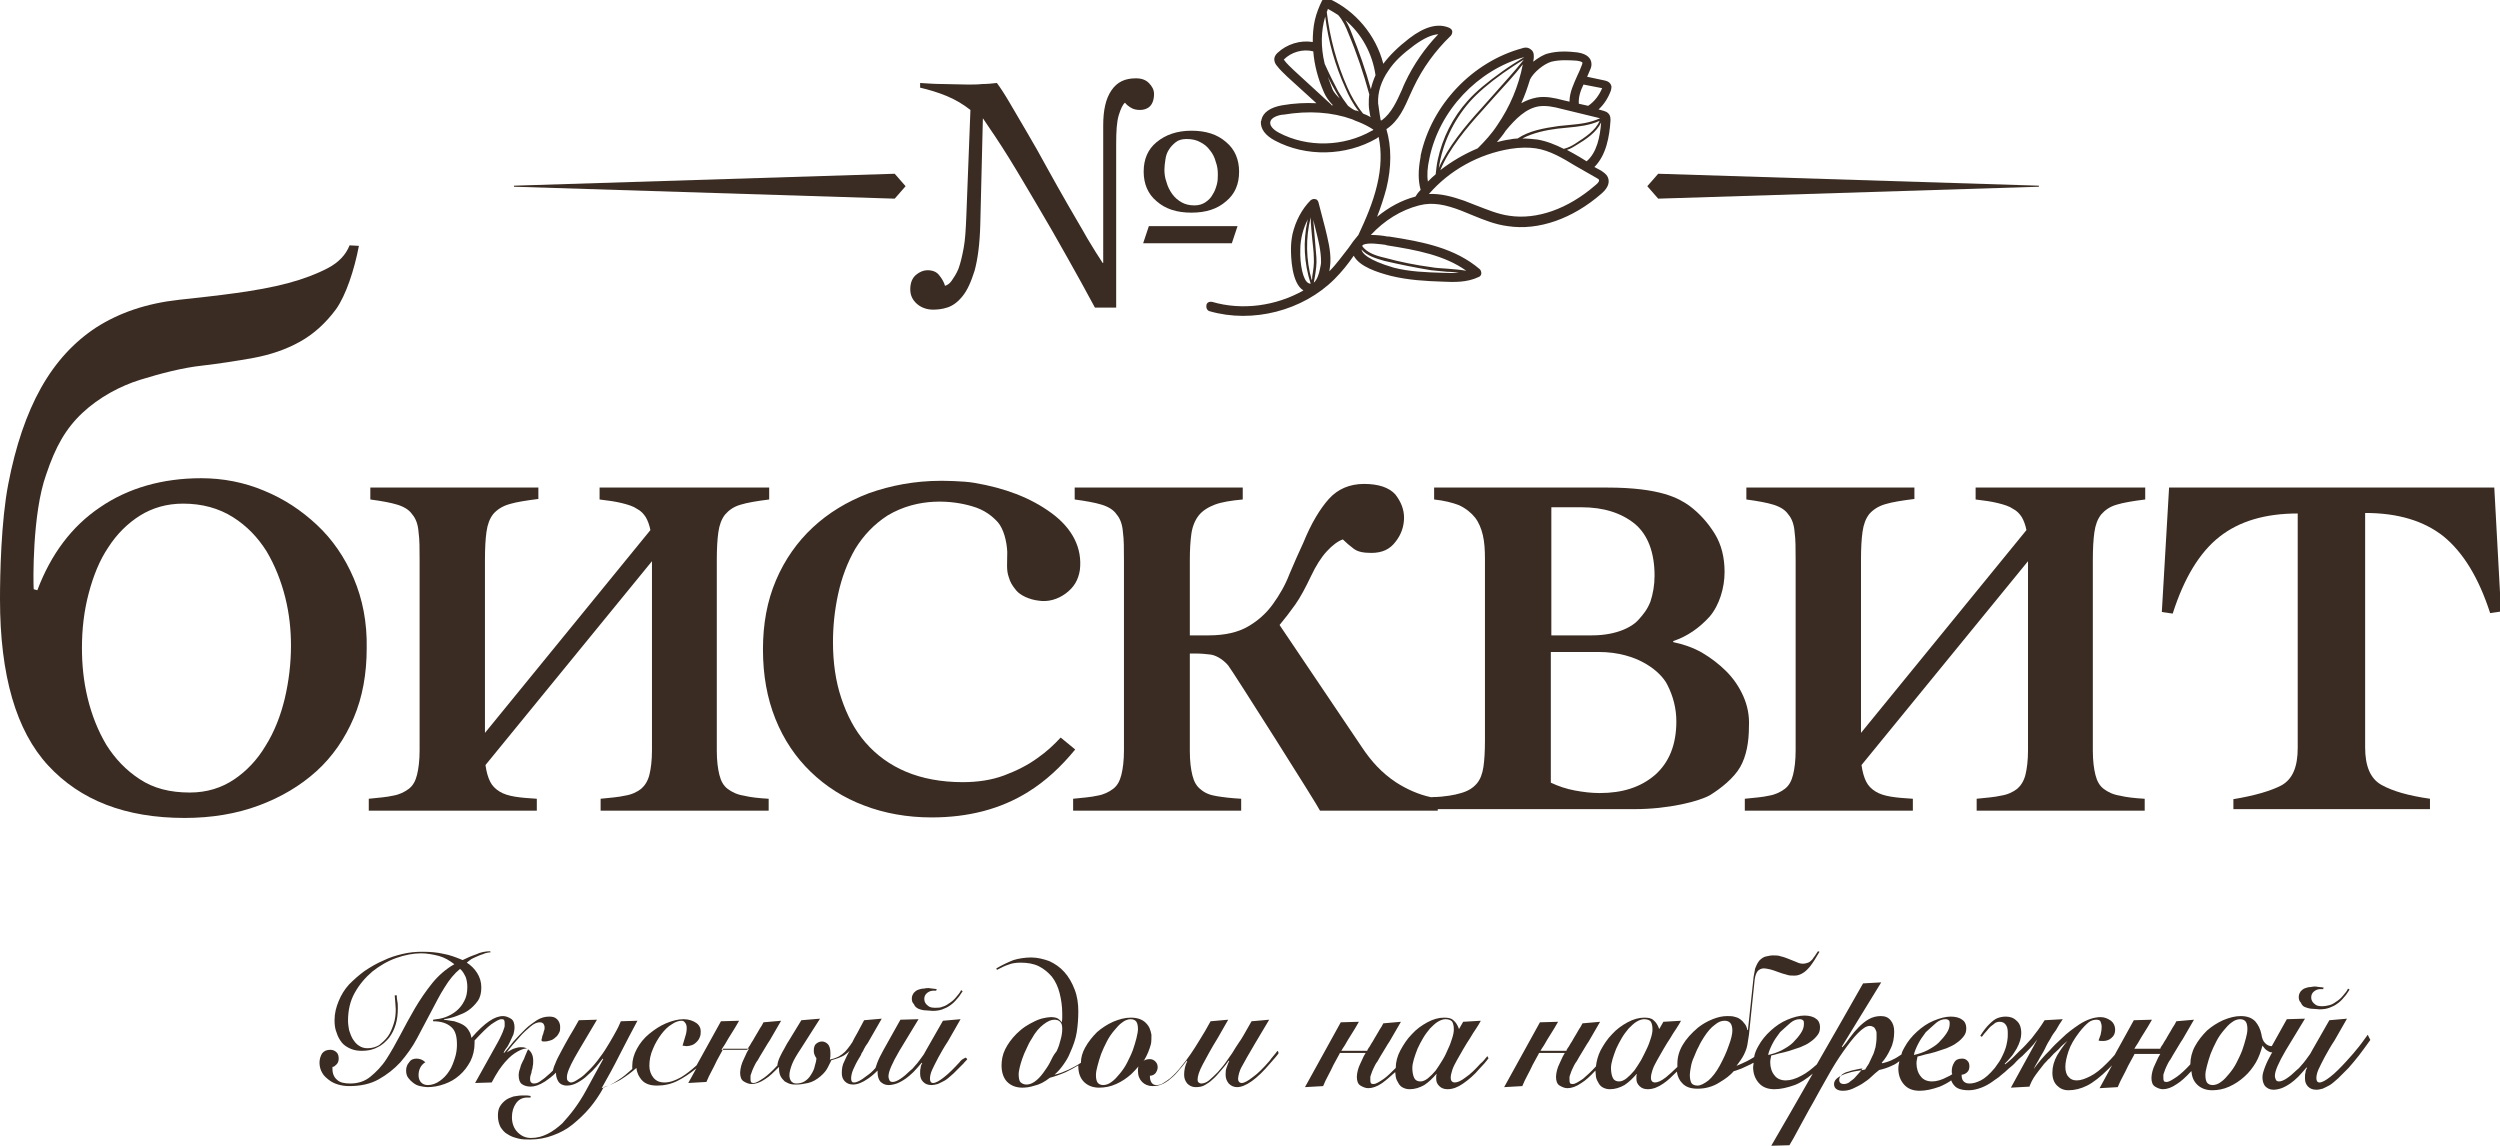<?xml version="1.0" encoding="UTF-8"?> <svg xmlns="http://www.w3.org/2000/svg" width="482" height="221" viewBox="0 0 482 221" fill="none"><g clip-path="url(#clip0_289_26)"><path d="M204.499 142.2C203.199 143.6 201.699 145 200.099 146.1C198.199 147.5 195.999 148.6 193.599 149.5C191.199 150.4 188.499 150.8 185.599 150.8C181.499 150.8 177.799 150.1 174.699 148.8C171.599 147.5 168.999 145.6 166.899 143.2C164.799 140.8 163.299 137.9 162.199 134.6C161.099 131.3 160.599 127.7 160.599 123.8C160.599 120.8 160.899 117.7 161.599 114.5C162.299 111.3 163.399 108.4 164.899 105.8C166.499 103.2 168.499 101.1 171.099 99.4C177.099 95.8 183.699 96.5 187.399 97.6C189.899 98.3 191.399 99.6 192.399 100.7C193.499 102 194.099 104.3 194.199 106.4C194.199 108.7 193.999 109.9 194.499 111.3C194.799 112.3 195.099 112.8 195.899 113.8C196.699 114.8 198.499 115.6 200.199 115.8C201.999 116.1 203.899 115.6 205.499 114.4C207.099 113.2 207.899 111.8 208.199 109.9C208.699 105.7 206.799 101.9 202.699 98.9C198.599 95.9 193.699 94.1 187.899 93.1C185.599 92.7 181.599 92.7 181.399 92.7C176.399 92.7 171.699 93.6 167.499 95.1C163.299 96.7 159.699 98.9 156.699 101.7C153.699 104.5 151.299 107.9 149.599 111.9C147.899 115.9 147.099 120.3 147.099 125.2C147.099 130.2 147.899 134.6 149.499 138.6C151.099 142.6 153.399 146 156.299 148.8C159.199 151.6 162.599 153.8 166.599 155.3C170.499 156.8 174.899 157.6 179.599 157.6C186.699 157.6 192.899 156 198.199 152.7C201.599 150.6 204.599 147.8 207.299 144.5L204.499 142.2Z" fill="#3A2C22"></path><path d="M380.899 96.3C382.599 96.5 383.999 96.7 385.199 97C386.399 97.3 387.399 97.6 388.099 98.1C388.899 98.5 389.399 99.1 389.799 99.7C390.199 100.4 390.499 101.2 390.699 102.2L358.799 141.3V107.9C358.799 105.7 358.899 103.9 359.099 102.5C359.299 101.1 359.699 100 360.399 99.1C361.099 98.3 362.099 97.6 363.499 97.2C364.799 96.8 366.699 96.5 369.099 96.2V94H336.699V96.3C338.899 96.6 340.599 96.9 341.899 97.3C343.199 97.7 344.199 98.3 344.799 99.2C345.499 100 345.899 101.2 345.999 102.6C346.199 104 346.199 105.8 346.199 108V144.7C346.199 146.6 345.999 148.2 345.699 149.4C345.399 150.6 344.899 151.5 344.099 152.1C343.299 152.7 342.299 153.2 341.099 153.4C339.799 153.7 338.299 153.8 336.399 154V156.3H368.799V154C367.199 153.9 365.799 153.8 364.599 153.6C363.399 153.4 362.399 153.1 361.599 152.6C360.799 152.1 360.199 151.5 359.799 150.7C359.399 149.9 359.099 148.9 358.899 147.5L390.999 108.2V144.7C390.999 146.6 390.799 148.2 390.499 149.4C390.199 150.6 389.599 151.5 388.899 152.1C388.099 152.7 387.099 153.2 385.799 153.4C384.499 153.7 382.999 153.8 381.099 154V156.3H413.499V154C411.599 153.9 409.899 153.7 408.699 153.4C407.399 153.2 406.399 152.7 405.599 152.1C404.799 151.5 404.299 150.6 403.999 149.4C403.699 148.2 403.499 146.7 403.499 144.7V108C403.499 105.8 403.599 104 403.799 102.6C403.999 101.2 404.399 100.1 405.099 99.2C405.799 98.4 406.699 97.7 408.099 97.3C409.399 96.9 411.199 96.6 413.599 96.3V94H380.899V96.3Z" fill="#3A2C22"></path><path d="M115.599 96.3C117.299 96.5 118.699 96.7 119.899 97C121.099 97.3 122.099 97.6 122.799 98.1C123.599 98.5 124.099 99.1 124.499 99.7C124.899 100.4 125.199 101.2 125.399 102.2L93.499 141.3V107.9C93.499 105.7 93.599 103.9 93.799 102.5C93.999 101.1 94.399 100 95.099 99.1C95.799 98.3 96.799 97.6 98.199 97.2C99.499 96.8 101.399 96.5 103.799 96.2V94H71.399V96.3C73.599 96.6 75.299 96.9 76.599 97.3C77.899 97.7 78.899 98.3 79.499 99.2C80.199 100 80.599 101.2 80.699 102.6C80.899 104 80.899 105.8 80.899 108V144.7C80.899 146.6 80.699 148.2 80.399 149.4C80.099 150.6 79.599 151.5 78.799 152.1C77.999 152.7 76.999 153.2 75.799 153.4C74.499 153.7 72.999 153.8 71.099 154V156.3H103.499V154C101.899 153.9 100.499 153.8 99.299 153.6C98.099 153.4 97.099 153.1 96.299 152.6C95.499 152.1 94.899 151.5 94.499 150.7C94.099 149.9 93.799 148.9 93.599 147.5L125.699 108.2V144.7C125.699 146.6 125.499 148.2 125.199 149.4C124.899 150.6 124.299 151.5 123.599 152.1C122.799 152.7 121.799 153.2 120.499 153.4C119.199 153.7 117.699 153.8 115.799 154V156.3H148.199V154C146.299 153.9 144.599 153.7 143.399 153.4C142.099 153.2 141.099 152.7 140.299 152.1C139.499 151.5 138.999 150.6 138.699 149.4C138.399 148.2 138.199 146.7 138.199 144.7V108C138.199 105.8 138.299 104 138.499 102.6C138.699 101.2 139.099 100.1 139.799 99.2C140.499 98.4 141.399 97.7 142.799 97.3C144.099 96.9 145.899 96.6 148.299 96.3V94H115.599V96.3Z" fill="#3A2C22"></path><path d="M336.099 134.2C335.299 132.4 334.199 130.8 332.799 129.4C331.399 128 329.799 126.8 328.099 125.8C326.299 124.8 324.499 124.2 322.599 123.8V123.6C325.299 122.7 327.599 121.1 329.599 118.9C331.499 116.7 332.499 113.3 332.499 110.3C332.499 107.5 331.899 105 330.599 102.9C329.299 100.8 327.699 99 325.699 97.5C323.699 96.1 320.199 94 309.799 94H276.499V96.3C278.399 96.5 279.999 96.9 281.299 97.4C282.599 98 283.699 98.9 284.399 99.8C285.099 100.7 285.599 101.9 285.899 103.2C286.199 104.5 286.299 106 286.299 107.7V142.7C286.299 144.8 286.199 146.6 285.999 147.9C285.799 149.2 285.399 150.3 284.699 151.1C283.999 151.9 283.099 152.5 281.699 152.9C280.399 153.3 278.599 153.6 276.299 153.7V156H315.199C321.699 156 327.599 154.5 329.699 153.3C331.799 152 334.299 150 335.499 147.9C336.699 145.8 337.199 143.1 337.199 140C337.299 137.9 336.899 136 336.099 134.2ZM298.999 97.8H304.899C309.199 97.8 312.599 98.9 315.199 101C317.699 103.1 318.999 106.5 318.999 111C318.999 112.8 318.699 114.5 318.199 116C317.599 117.5 316.899 118.4 315.799 119.6C314.899 120.6 312.099 122.5 306.899 122.5H299.099V97.8H298.999ZM319.099 149.4C316.299 151.8 312.799 152.9 308.399 152.9C306.799 152.9 305.199 152.7 303.599 152.4C301.999 152.1 300.499 151.6 298.999 150.9V125.7H308.199C315.899 125.7 320.199 129.6 321.399 131.9C322.599 134.2 323.199 136.6 323.199 139.1C323.199 143.6 321.799 147 319.099 149.4Z" fill="#3A2C22"></path><path d="M430.499 154.1C434.699 153.4 437.799 152.5 439.899 151.4C441.999 150.2 442.999 147.9 442.999 144.2V99C436.699 99 431.699 100.5 427.899 103.5C424.099 106.5 421.099 111.4 418.899 118.3L416.799 118L418.199 94H480.899L482.199 117.9L480.099 118.2C477.899 111.4 474.899 106.5 471.099 103.4C467.299 100.4 462.299 98.9 455.999 98.9V144.1C455.999 147.7 456.999 150.1 459.099 151.3C461.199 152.5 464.299 153.4 468.499 154V156H430.599V154.1H430.499Z" fill="#3A2C22"></path><path d="M275.899 153.7C273.499 153.2 271.099 152.1 269.099 150.8C266.399 149 264.399 146.8 262.599 144.1L246.699 120.5C247.699 119.3 248.699 118 249.699 116.6C250.699 115.2 251.699 113.3 252.799 111C253.699 109.1 254.699 107.5 255.799 106.3C256.899 105.1 257.999 104.3 258.899 104C259.499 104.6 260.199 105.2 260.999 105.8C261.799 106.4 262.899 106.6 264.399 106.6C266.499 106.6 267.999 105.9 269.099 104.4C270.199 103 270.699 101.4 270.699 99.8C270.699 98.2 270.099 96.7 268.999 95.3C267.799 94 265.799 93.3 262.999 93.3C260.199 93.3 257.899 94.3 256.199 96.2C254.499 98.1 252.799 100.9 251.299 104.6C250.399 106.5 249.499 108.6 248.599 110.7C247.799 112.8 246.699 114.7 245.399 116.5C244.099 118.3 242.499 119.7 240.599 120.8C238.699 121.9 236.199 122.5 232.999 122.5H229.399V108C229.399 106 229.499 104.3 229.699 102.9C229.899 101.5 230.399 100.3 231.099 99.4C231.799 98.5 232.899 97.8 234.199 97.3C235.499 96.8 237.399 96.5 239.599 96.3V94H207.199V96.3C209.399 96.6 211.099 96.9 212.399 97.3C213.699 97.7 214.699 98.3 215.299 99.2C215.999 100 216.399 101.2 216.499 102.6C216.699 104 216.699 105.8 216.699 108V144.7C216.699 146.6 216.499 148.2 216.199 149.4C215.899 150.6 215.399 151.5 214.599 152.1C213.799 152.7 212.799 153.2 211.599 153.4C210.299 153.7 208.799 153.8 206.899 154V156.3H239.299V154C237.399 153.9 235.799 153.7 234.599 153.5C233.299 153.3 232.299 152.9 231.499 152.2C230.699 151.6 230.199 150.7 229.899 149.5C229.599 148.3 229.399 146.8 229.399 144.8V126H230.599C231.599 126 232.499 126.1 233.399 126.2C234.199 126.3 235.599 126.9 236.799 128.3C237.599 129.3 254.199 155.5 254.499 156.3H277.199V153.8C276.799 153.6 276.299 153.7 275.899 153.7Z" fill="#3A2C22"></path><path d="M68.199 111.5C66.499 107.5 64.099 104 61.099 101.2C58.099 98.4 54.799 96.2 50.899 94.6C47.099 93 42.999 92.2 38.799 92.2C31.299 92.2 24.699 94.1 19.299 97.8C13.799 101.5 9.799 106.9 7.199 113.8L6.499 113.6C6.399 112.3 6.199 99 8.899 91.5C10.699 86.1 12.699 82.6 15.899 79.6C19.099 76.6 23.199 74.4 27.099 73.2C30.999 72 35.199 70.9 38.899 70.5C42.299 70.1 45.599 69.6 48.899 69C52.099 68.4 55.099 67.4 57.799 65.9C60.499 64.4 62.799 62.3 64.799 59.6C66.699 56.9 68.299 52.1 69.199 47.4L67.399 47.3C66.699 49.1 65.299 50.6 63.199 51.7C61.099 52.8 58.499 53.8 55.499 54.6C52.499 55.4 49.099 56 45.499 56.5C41.899 57 38.199 57.4 34.499 57.8C28.199 58.5 22.999 60.3 18.599 63.1C14.299 65.9 10.699 69.8 7.899 74.8C5.099 79.8 2.999 86 1.599 93.3C0.199 100.5 -0.001 110.9 -0.001 115.5C-0.001 130.2 3.099 140.9 9.299 147.6C15.499 154.3 24.199 157.7 35.599 157.7C40.799 157.7 45.599 156.9 49.899 155.3C54.199 153.7 57.899 151.5 60.999 148.7C64.099 145.9 66.499 142.4 68.199 138.4C69.899 134.4 70.699 129.9 70.699 125C70.799 120 69.899 115.5 68.199 111.5ZM54.899 134.7C54.099 138 52.899 141.1 51.199 143.8C49.599 146.5 47.499 148.7 45.099 150.3C42.699 151.9 39.899 152.8 36.599 152.8C32.799 152.8 29.599 152 26.899 150.2C24.299 148.5 22.199 146.3 20.499 143.6C18.899 140.9 17.699 137.9 16.899 134.6C16.099 131.3 15.799 128.1 15.799 124.9C15.799 121.3 16.199 117.8 17.099 114.4C17.999 111 19.199 108 20.899 105.5C22.499 103 24.599 100.9 26.999 99.4C29.399 97.9 32.199 97.1 35.299 97.1C38.999 97.1 42.199 98 44.899 99.7C47.599 101.4 49.699 103.6 51.399 106.3C52.999 109 54.199 112 54.999 115.2C55.799 118.4 56.099 121.5 56.099 124.5C56.099 127.9 55.699 131.3 54.899 134.7Z" fill="#3A2C22"></path><path d="M184.999 204.8C183.899 206 182.899 207 181.999 207.7C181.099 208.4 180.399 208.8 179.899 208.8C179.499 208.8 179.299 208.5 179.299 208C179.299 207.5 179.399 207 179.699 206.3C179.999 205.6 180.399 204.9 180.899 203.9C181.399 203 181.999 201.9 182.799 200.7C183.499 199.5 184.299 198.1 185.199 196.5L181.799 196.8L178.599 202.4C178.499 202.6 178.299 202.9 178.099 203.3C177.899 203.6 177.599 204 177.299 204.4C176.999 204.8 176.699 205.2 176.399 205.5C176.099 205.9 175.799 206.2 175.399 206.5C174.799 207.1 174.199 207.6 173.599 208C172.999 208.4 172.499 208.6 172.099 208.6C171.799 208.6 171.599 208.5 171.499 208.3C171.399 208.1 171.299 207.8 171.299 207.5C171.299 206.6 171.999 205 173.399 202.6L177.099 196.5L173.599 196.6L170.299 202.5C169.799 203.4 169.399 204.2 169.099 205C168.999 205.3 168.899 205.6 168.799 205.9C168.199 206.6 167.599 207.1 166.999 207.5C165.999 208.3 165.199 208.7 164.699 208.7C164.599 208.7 164.399 208.7 164.299 208.6C164.199 208.5 164.099 208.3 164.099 207.9C164.099 207.5 164.199 206.9 164.499 206.2C164.799 205.5 165.199 204.7 165.699 203.9C165.799 203.7 165.999 203.5 166.099 203.1C166.299 202.8 166.499 202.5 166.599 202.2C166.799 201.8 166.999 201.5 167.299 201.1L169.999 196.4L166.599 196.7C166.399 197.1 166.099 197.6 165.799 198.2C165.499 198.8 165.099 199.5 164.699 200.2L164.299 201C164.099 201.2 163.999 201.5 163.799 201.7C163.499 202.1 163.199 202.5 162.899 202.8C162.599 203.1 162.199 203.4 161.699 203.7C161.299 203.9 160.999 204 160.699 204.1C160.399 204.2 160.199 204.2 159.999 204.3C159.999 204.1 160.099 203.9 160.099 203.7C160.099 203.5 160.099 203.2 160.099 202.9C160.099 202.2 159.899 201.6 159.599 201.3C159.299 201 158.899 200.8 158.499 200.8C158.099 200.8 157.799 200.9 157.399 201.2C156.999 201.5 156.899 202 156.899 202.6C156.899 203 156.999 203.3 157.099 203.5C157.199 203.7 157.299 203.9 157.399 204C157.399 204.4 157.299 204.9 157.099 205.5C156.999 206.1 156.699 206.7 156.299 207.3C155.999 207.8 155.599 208.2 155.099 208.5C154.599 208.8 154.099 208.9 153.499 208.9C153.099 208.9 152.699 208.7 152.499 208.4C152.299 208.1 152.199 207.7 152.199 207.3C152.199 206.7 152.399 206 152.699 205.2C152.999 204.4 153.599 203.4 154.399 202.2L158.099 196.4L154.499 196.7L151.999 200.8C151.699 201.2 151.499 201.7 151.199 202.2C150.899 202.7 150.699 203.1 150.499 203.5C150.199 204.1 149.999 204.6 149.899 205.2C149.899 205.3 149.899 205.3 149.899 205.4C148.899 206.5 147.999 207.3 147.299 207.8C146.399 208.4 145.799 208.8 145.299 208.8C144.999 208.8 144.799 208.7 144.799 208.6C144.699 208.4 144.699 208.2 144.699 208C144.699 207.9 144.699 207.7 144.699 207.5C144.699 207.3 144.799 207.1 144.899 206.8C144.999 206.5 145.099 206.2 145.299 205.8C145.499 205.4 145.699 204.9 146.099 204.4C146.399 203.9 146.699 203.3 147.099 202.7C147.499 202.1 147.899 201.3 148.399 200.6L150.599 196.8L147.199 197.1C146.999 197.5 146.799 197.9 146.499 198.3C146.299 198.7 145.899 199.3 145.499 200C145.299 200.4 145.099 200.7 144.899 201C144.699 201.3 144.599 201.6 144.399 201.8C144.199 202.1 144.099 202.3 144.099 202.4H139.099C139.299 202.1 139.499 201.7 139.799 201.3C140.199 200.6 140.599 199.9 140.999 199.3C141.499 198.5 141.999 197.7 142.499 196.8L138.999 196.9L134.299 205.4C133.299 206.3 132.299 207.1 131.299 207.7C130.199 208.3 129.199 208.7 128.099 208.7C127.199 208.7 126.499 208.4 125.999 207.8C125.499 207.2 125.199 206.4 125.199 205.5C125.199 204.4 125.399 203.3 125.899 202.2C126.299 201.2 126.899 200.2 127.499 199.4C128.099 198.6 128.799 197.9 129.499 197.5C130.199 197 130.899 196.8 131.399 196.8C131.699 196.8 131.899 196.9 132.099 197.2C132.299 197.4 132.399 197.8 132.399 198.2C132.399 198.8 132.299 199.3 132.099 199.9C131.899 200.5 131.799 201 131.599 201.6C131.799 201.6 132.099 201.7 132.399 201.7C132.699 201.7 133.099 201.6 133.399 201.5C133.699 201.4 133.999 201.2 134.299 200.9C134.599 200.6 134.799 200.3 134.899 200C135.099 199.6 135.099 199.2 135.099 198.8C135.099 198.2 134.799 197.6 134.199 197.2C133.599 196.8 132.799 196.5 131.799 196.5C130.699 196.5 129.599 196.8 128.399 197.3C127.199 197.8 126.199 198.5 125.199 199.3C124.199 200.1 123.399 201.1 122.799 202.2C122.199 203.3 121.899 204.4 121.899 205.5C121.899 205.7 121.899 205.9 121.899 206.1C120.999 206.9 120.099 207.7 119.099 208.3C118.099 209 116.999 209.5 115.999 209.8C117.199 207.7 118.399 205.5 119.499 203.3C120.599 201.1 121.799 198.9 122.899 196.8L119.699 196.9C119.499 197.3 119.299 197.9 118.899 198.6C118.499 199.3 118.099 200.1 117.599 200.9C116.999 201.9 116.399 202.9 115.699 203.8C114.999 204.8 114.299 205.6 113.599 206.3C112.899 207 112.299 207.6 111.599 208C110.999 208.4 110.499 208.7 110.099 208.7C109.899 208.7 109.699 208.6 109.499 208.4C109.299 208.2 109.299 208 109.299 207.7C109.299 206.9 109.799 205.7 110.799 203.9C111.799 202.1 113.299 199.7 115.099 196.6L111.599 196.7C110.999 197.8 110.399 198.8 109.799 199.8C109.199 200.8 108.699 201.8 108.199 202.7C107.699 203.6 107.299 204.4 106.999 205.2C106.799 205.6 106.699 206 106.599 206.4C106.199 206.8 105.799 207.2 105.399 207.5C104.999 207.9 104.499 208.2 104.099 208.5C103.699 208.8 103.299 208.9 102.899 208.9C102.699 208.9 102.499 208.8 102.399 208.7C102.299 208.6 102.199 208.4 102.199 208.1C102.199 207.8 102.199 207.6 102.299 207.3C102.399 207 102.499 206.8 102.499 206.5C102.599 206.2 102.699 205.9 102.699 205.6C102.799 205.3 102.799 204.9 102.799 204.5C102.799 203.9 102.699 203.5 102.499 203.1C102.299 202.7 101.999 202.4 101.499 202.1C101.099 201.9 100.699 201.9 100.399 201.9C99.799 201.9 99.399 202.1 98.999 202.2C98.699 202.3 98.099 202.7 97.699 202.9C98.499 201.8 99.399 200.8 100.299 199.8C100.899 199.1 101.599 198.5 102.299 197.9C102.999 197.3 103.599 197.1 104.099 197.1C104.399 197.1 104.599 197.2 104.799 197.4C104.899 197.6 104.999 197.8 104.999 198.1C104.999 198.3 104.999 198.5 104.899 198.7C104.799 198.9 104.799 199.2 104.699 199.4C104.599 199.6 104.499 199.9 104.499 200.1C104.399 200.3 104.399 200.5 104.399 200.6C104.499 200.8 104.599 200.8 104.999 200.8C105.399 200.8 105.799 200.7 106.099 200.6C106.499 200.5 106.799 200.3 107.099 200C107.399 199.8 107.599 199.5 107.799 199.1C107.999 198.8 107.999 198.4 107.999 198C107.999 197.4 107.799 196.9 107.399 196.5C106.999 196.1 106.499 196 105.899 196C105.099 196 104.299 196.2 103.499 196.7C102.799 197.2 101.999 197.7 101.299 198.4C100.499 199.2 99.699 200 98.999 200.8C98.299 201.7 97.699 202.4 97.199 203L97.099 202.9C97.299 202.5 97.599 202.1 97.899 201.7C98.399 200.8 98.799 199.8 98.999 199.4C99.099 199 99.199 198.5 99.199 198.1C99.199 197.3 98.999 196.7 98.499 196.4C97.999 196.1 97.499 195.9 96.999 195.9C96.199 195.9 95.299 196.2 94.299 196.9C93.399 197.5 92.199 198.6 90.899 200.1C90.799 199.6 90.699 199.2 90.499 198.9C90.199 198.3 89.799 197.9 89.299 197.6C88.799 197.3 88.199 197.1 87.599 196.9C86.999 196.8 86.299 196.7 85.599 196.6V196.5C86.399 196.4 87.199 196.2 87.999 195.9C88.799 195.6 89.599 195.3 90.299 194.8C90.999 194.3 91.599 193.7 92.099 193C92.599 192.3 92.799 191.4 92.799 190.4C92.799 189.3 92.499 188.4 91.999 187.6C91.499 186.8 90.799 186.1 89.999 185.6C90.199 185.4 90.499 185.2 90.899 184.9C91.299 184.7 91.699 184.5 92.199 184.3C92.599 184.1 93.099 184 93.499 183.8C93.899 183.7 94.299 183.6 94.599 183.6L94.499 183.4C93.599 183.4 92.599 183.6 91.799 184C90.899 184.3 89.999 184.7 89.199 185.1C87.999 184.6 86.699 184.1 85.499 183.9C84.199 183.6 82.899 183.5 81.399 183.5C80.199 183.5 78.999 183.6 77.699 183.9C76.399 184.2 75.099 184.6 73.899 185.2C72.699 185.7 71.499 186.4 70.299 187.2C69.199 188 68.199 188.9 67.299 189.8C66.399 190.8 65.799 191.8 65.299 193C64.799 194.2 64.499 195.4 64.499 196.7C64.499 197.6 64.599 198.4 64.899 199.1C65.099 199.8 65.499 200.5 65.899 201C66.299 201.5 66.899 201.9 67.599 202.2C68.299 202.5 68.999 202.6 69.799 202.6C70.899 202.6 71.899 202.4 72.799 201.9C73.699 201.5 74.399 200.8 74.999 200.1C75.599 199.3 75.999 198.5 76.299 197.5C76.599 196.5 76.699 195.5 76.699 194.4C76.699 193.9 76.699 193.4 76.599 193C76.499 192.5 76.499 192.2 76.499 191.9H76.099C76.099 192.3 76.199 192.7 76.199 193.1C76.199 193.5 76.299 194 76.299 194.6C76.299 195.6 76.199 196.5 75.899 197.4C75.599 198.3 75.299 199.1 74.799 199.8C74.299 200.5 73.699 201 73.099 201.5C72.399 201.9 71.699 202.1 70.799 202.1C70.199 202.1 69.599 201.9 69.199 201.6C68.699 201.3 68.399 200.9 67.999 200.3C67.699 199.8 67.499 199.2 67.299 198.6C67.199 198 67.099 197.4 67.099 196.8C67.099 194.8 67.499 193 68.399 191.4C69.299 189.8 70.399 188.5 71.799 187.3C73.199 186.2 74.699 185.3 76.399 184.7C78.099 184.1 79.699 183.8 81.199 183.8C82.299 183.8 83.399 184 84.599 184.3C85.699 184.6 86.699 185.2 87.599 185.9C85.999 186.8 84.499 188.1 83.299 189.6C82.099 191.1 80.999 192.7 79.999 194.4C78.999 196.1 78.099 197.8 77.199 199.5C76.299 201.2 75.399 202.8 74.499 204.2C73.599 205.6 72.499 206.7 71.399 207.6C70.299 208.5 68.999 208.9 67.499 208.9C66.399 208.9 65.499 208.7 64.999 208.2C64.399 207.7 64.099 207 64.099 206.1C64.099 205.9 64.099 205.8 64.099 205.7C64.399 205.7 64.599 205.5 64.899 205.2C65.199 204.9 65.299 204.5 65.299 204.1C65.299 203.6 65.199 203.2 64.899 202.9C64.599 202.6 64.199 202.4 63.699 202.4C62.999 202.4 62.499 202.6 62.099 203.1C61.799 203.6 61.599 204.2 61.599 204.9C61.599 205.6 61.799 206.3 62.099 206.8C62.399 207.4 62.899 207.8 63.399 208.2C63.899 208.6 64.499 208.9 65.199 209.1C65.899 209.3 66.599 209.4 67.299 209.4C69.499 209.4 71.399 209 72.999 208.1C74.599 207.2 75.999 206.1 77.199 204.8C78.399 203.4 79.499 201.9 80.399 200.2C81.299 198.5 82.199 196.8 83.099 195.1C83.999 193.4 84.799 191.8 85.699 190.4C86.599 188.9 87.599 187.7 88.699 186.8C89.199 187.2 89.499 187.8 89.799 188.4C89.999 189 90.099 189.6 90.099 190.3C90.099 191.4 89.899 192.3 89.499 193C89.099 193.8 88.599 194.4 87.999 194.9C87.399 195.4 86.699 195.8 85.899 196.1C85.099 196.4 84.299 196.5 83.499 196.6V196.9C85.099 196.9 86.199 197.3 86.999 198C87.799 198.7 88.099 199.8 88.099 201.4C88.099 202.2 87.999 203.1 87.699 204C87.399 204.9 87.099 205.8 86.599 206.5C86.099 207.3 85.499 207.9 84.799 208.4C84.099 208.9 83.299 209.2 82.499 209.2C81.899 209.2 81.499 209 81.199 208.7C80.899 208.4 80.699 207.9 80.699 207.3C80.699 206.8 80.799 206.3 80.999 205.9C81.199 205.5 81.499 205.1 81.999 204.8C81.499 204.3 80.899 204.1 80.299 204.1C79.699 204.1 79.199 204.3 78.899 204.8C78.499 205.2 78.299 205.8 78.299 206.4C78.299 206.9 78.399 207.4 78.699 207.8C78.999 208.2 79.299 208.5 79.699 208.8C80.099 209.1 80.499 209.3 80.999 209.4C81.499 209.5 81.999 209.6 82.399 209.6C83.499 209.6 84.599 209.4 85.699 209C86.799 208.6 87.699 208.1 88.599 207.3C89.499 206.5 90.099 205.7 90.699 204.6C91.199 203.6 91.499 202.4 91.499 201.1C91.499 200.9 91.499 200.8 91.499 200.6C92.799 199.2 93.899 198.1 94.699 197.5C95.599 196.9 96.199 196.5 96.699 196.5C96.999 196.5 97.199 196.6 97.199 196.7C97.299 196.9 97.299 197.1 97.299 197.3C97.299 197.4 97.299 197.6 97.299 197.8C97.299 198 97.199 198.2 97.099 198.5C96.999 198.8 96.899 199.1 96.699 199.5C96.499 199.9 96.299 200.4 95.999 200.9L91.599 208.8L94.799 208.7C95.199 207.9 95.699 207.1 96.199 206.3C96.599 205.8 96.899 205.2 98.099 204C99.499 202.6 101.699 201.7 101.799 202.4C101.699 202.5 101.599 202.7 101.499 203C101.399 203.2 101.299 203.5 101.199 203.7C101.099 204 100.999 204.3 100.799 204.6C100.599 205 100.399 205.4 100.299 205.9C100.099 206.4 99.999 206.9 99.999 207.3C99.999 208.1 100.199 208.7 100.599 209C100.999 209.3 101.599 209.5 102.299 209.5C103.099 209.5 103.999 209.2 105.099 208.5C105.699 208.1 106.499 207.5 107.199 206.8C107.199 206.9 107.199 206.9 107.199 207C107.199 207.6 107.399 208.1 107.699 208.6C107.999 209 108.499 209.3 109.299 209.3C109.999 209.3 110.699 209.1 111.399 208.7C112.099 208.3 112.699 207.9 113.299 207.3C113.899 206.8 114.499 206.2 114.999 205.6C115.499 205 115.899 204.5 116.199 204.1L116.299 204.2C115.799 205.1 115.299 206 114.699 207.1C114.099 208.2 113.499 209.3 112.899 210.4C112.299 211.5 111.599 212.6 110.799 213.7C109.999 214.8 109.199 215.7 108.399 216.6C107.499 217.4 106.599 218.1 105.599 218.6C104.599 219.1 103.599 219.4 102.399 219.4C101.299 219.4 100.499 219 99.799 218.3C99.099 217.6 98.699 216.6 98.699 215.4C98.699 214.3 98.999 213.4 99.499 212.7C99.999 212 100.699 211.6 101.699 211.6C101.999 211.6 102.199 211.6 102.299 211.6V211.3C102.099 211.3 101.899 211.2 101.599 211.2C101.299 211.2 101.099 211.2 100.799 211.2C100.199 211.2 99.599 211.3 98.999 211.4C98.399 211.6 97.899 211.8 97.499 212.1C97.099 212.4 96.699 212.8 96.399 213.3C96.099 213.8 95.999 214.4 95.999 215.1C95.999 216 96.199 216.7 96.499 217.3C96.899 217.9 97.299 218.4 97.899 218.7C98.499 219.1 99.099 219.3 99.899 219.5C100.599 219.7 101.399 219.7 102.199 219.7C103.799 219.7 105.299 219.4 106.599 218.9C107.999 218.4 109.299 217.7 110.399 216.8C111.499 215.9 112.699 214.8 113.699 213.6C114.699 212.4 115.599 211.1 116.399 209.6C117.499 209.3 118.499 208.8 119.599 208.2C120.699 207.5 121.699 206.8 122.699 205.9C122.799 206.9 123.199 207.6 123.699 208.2C124.399 209 125.399 209.3 126.699 209.3C128.099 209.3 129.399 209 130.599 208.4C131.799 207.8 132.999 207 134.099 206.1C134.199 206.1 134.199 206 134.299 205.9L132.699 208.8L136.199 208.6C136.499 207.9 136.799 207.2 137.199 206.5C137.499 205.9 137.899 205.2 138.199 204.5C138.599 203.8 138.999 203 139.399 202.3V202.2H144.399C144.299 202.4 144.099 202.7 143.999 202.9C143.799 203.3 143.599 203.8 143.399 204.2C143.199 204.6 142.999 205.1 142.899 205.5C142.799 205.9 142.699 206.4 142.699 206.8C142.699 207.6 142.899 208.2 143.399 208.5C143.899 208.8 144.399 209 144.899 209C145.699 209 146.599 208.7 147.599 208C148.399 207.5 149.199 206.7 150.199 205.7C150.199 205.8 150.199 205.9 150.199 206.1C150.199 206.6 150.299 207.1 150.499 207.5C150.699 207.9 150.999 208.2 151.299 208.5C151.699 208.7 151.999 208.9 152.399 209C152.799 209.1 153.199 209.1 153.599 209.1C154.199 209.1 154.899 209 155.799 208.8C156.699 208.6 157.499 208.1 158.199 207.5C158.899 206.9 159.299 206.4 159.599 205.8C159.899 205.2 160.099 204.8 160.299 204.4C160.699 204.3 160.999 204.2 161.299 204.1C161.599 204 161.899 203.9 162.299 203.7C162.799 203.5 163.099 203.2 163.499 202.9L163.799 202.6C163.399 203.3 163.099 203.9 162.799 204.6C162.399 205.3 162.299 206.1 162.299 206.9C162.299 207.6 162.499 208.1 162.899 208.5C163.299 208.9 163.799 209.1 164.499 209.1C165.299 209.1 166.299 208.7 167.299 208C167.899 207.6 168.499 207.1 169.199 206.4C169.199 206.5 169.199 206.6 169.199 206.8C169.199 207.5 169.399 208.1 169.699 208.5C170.099 208.9 170.599 209.2 171.299 209.2C171.799 209.2 172.299 209.1 172.899 208.9C173.399 208.7 173.999 208.4 174.699 207.9C175.099 207.6 175.599 207.2 176.099 206.7C176.599 206.2 177.099 205.6 177.699 204.9L177.799 205C177.599 205.3 177.499 205.6 177.499 205.9C177.399 206.2 177.399 206.5 177.399 207C177.399 207.7 177.599 208.2 177.999 208.6C178.399 209 178.899 209.2 179.599 209.2C179.999 209.2 180.399 209.1 180.799 209C181.199 208.8 181.699 208.6 182.199 208.3C182.699 208 183.199 207.5 183.799 207C184.399 206.4 184.999 205.8 185.799 205C185.999 204.7 186.299 204.5 186.499 204.2C186.399 204.1 186.299 204 186.199 203.9C185.499 204.2 185.199 204.5 184.999 204.8Z" fill="#3A2C22"></path><path d="M177.099 194.5C177.599 194.7 178.099 194.8 178.499 194.8C178.999 194.8 179.399 194.9 179.799 194.9C180.499 194.9 181.199 194.8 181.699 194.6C182.199 194.4 182.699 194.2 183.099 193.9C183.699 193.5 184.099 193.1 184.499 192.6C184.899 192.2 185.199 191.7 185.599 191.1L185.299 190.9C185.099 191.4 184.699 191.8 184.299 192.3C183.899 192.8 183.399 193.2 182.899 193.5C182.499 193.8 182.099 194 181.699 194.1C181.299 194.3 180.799 194.3 180.299 194.3C179.699 194.3 179.199 194.2 178.899 193.9C178.499 193.6 178.199 193.2 178.199 192.6C178.199 192.1 178.399 191.7 178.799 191.4C179.199 191.1 179.599 191 179.999 191H180.199C180.299 191 180.399 191 180.499 191L180.599 190.7C180.399 190.7 180.099 190.6 179.799 190.6C179.499 190.6 179.199 190.5 179.099 190.5C178.799 190.5 178.499 190.5 178.099 190.6C177.699 190.6 177.399 190.7 177.099 190.8C176.699 190.9 176.399 191.2 176.199 191.4C175.999 191.7 175.799 192 175.799 192.5C175.799 193 175.899 193.3 176.199 193.6C176.399 194.1 176.699 194.3 177.099 194.5Z" fill="#3A2C22"></path><path d="M246.299 202.6C245.799 203.3 245.199 203.9 244.799 204.5C243.599 205.9 242.499 207 241.499 207.7C240.599 208.4 239.899 208.8 239.399 208.8C238.999 208.8 238.699 208.5 238.699 208C238.699 207.7 238.799 207.3 238.899 206.9C238.999 206.5 239.199 206 239.499 205.5C239.799 205 240.099 204.4 240.499 203.7C240.899 203 241.399 202.2 241.899 201.3L244.699 196.6L241.299 196.9L239.699 199.7C239.499 200.1 239.199 200.5 238.799 201.1C238.399 201.7 237.999 202.3 237.599 203C237.099 203.7 236.699 204.3 236.199 205C235.699 205.7 235.199 206.2 234.799 206.7C234.199 207.3 233.599 207.9 233.099 208.3C232.599 208.7 232.099 208.9 231.599 208.9C231.399 208.9 231.199 208.8 231.099 208.7C230.899 208.5 230.899 208.4 230.899 208.1C230.899 207.5 231.199 206.5 231.899 205.2C232.599 203.9 233.499 202.2 234.799 200.1L236.799 196.6L233.399 196.9C232.699 198.2 231.999 199.4 231.299 200.5C230.099 202.5 228.999 204.1 227.999 205.3C227.099 206.5 226.299 207.3 225.599 207.9C225.199 208.2 224.799 208.5 224.299 208.8C223.899 209.1 223.399 209.2 222.899 209.2C222.499 209.2 222.199 209 221.999 208.7C221.799 208.4 221.699 208 221.699 207.4C222.199 207.4 222.499 207.2 222.799 206.9C222.999 206.6 223.199 206.2 223.199 205.8C223.199 205.4 223.099 205 222.799 204.7C222.499 204.4 222.199 204.2 221.699 204.2C221.199 204.2 220.899 204.3 220.499 204.5C220.499 204.5 220.499 204.4 220.599 204.4C221.199 203.4 221.599 202.4 221.899 201.3C221.999 200.9 221.999 200 221.999 199.5C221.799 198.5 221.599 197.9 220.899 197.2C220.199 196.5 219.199 196.2 217.999 196.2C216.899 196.2 215.799 196.5 214.599 197C213.499 197.5 212.399 198.2 211.499 199C210.599 199.9 209.799 200.9 209.199 202C208.699 202.9 208.399 203.9 208.399 204.9C207.699 205.4 206.899 205.8 206.099 206.2C205.199 206.6 204.299 207 203.299 207.2C203.999 206.6 204.499 206 204.999 205.3C205.499 204.6 205.999 203.8 206.299 203C206.899 201.7 207.399 200.3 207.599 199C207.799 197.7 207.899 196.3 207.899 195C207.899 193.5 207.699 192.1 207.199 190.8C206.699 189.5 206.099 188.4 205.199 187.4C204.399 186.5 203.399 185.8 202.299 185.3C201.199 184.9 199.999 184.6 198.799 184.6C197.599 184.6 196.399 184.8 195.399 185.1C194.399 185.5 193.299 186 192.099 186.7L192.199 187C192.999 186.6 193.699 186.2 194.399 186C195.099 185.7 195.899 185.6 196.799 185.6C198.099 185.6 199.299 185.8 200.299 186.3C201.299 186.8 202.099 187.5 202.799 188.3C203.499 189.2 203.999 190.3 204.299 191.5C204.599 192.7 204.799 194 204.799 195.4C204.799 195.6 204.799 195.9 204.799 196.3C204.799 196.7 204.699 197 204.699 197.1C204.499 196.8 204.299 196.6 203.999 196.4C203.699 196.2 203.199 196.1 202.599 196.1C202.199 196.1 201.699 196.2 201.199 196.3C200.699 196.4 200.099 196.6 199.499 196.9C198.899 197.2 198.299 197.5 197.699 197.9C197.099 198.3 196.499 198.8 195.999 199.3C194.999 200.3 194.299 201.3 193.799 202.3C193.299 203.3 193.099 204.4 193.099 205.4C193.099 206.8 193.499 207.9 194.199 208.6C194.899 209.3 195.899 209.7 197.099 209.7C197.799 209.7 198.599 209.6 199.499 209.3C200.399 209.1 201.399 208.6 202.399 207.8C203.499 207.5 204.599 207.1 205.499 206.7C206.299 206.3 207.099 205.9 207.899 205.4C207.899 205.5 207.899 205.5 207.899 205.6C207.899 206.9 208.299 207.9 208.999 208.6C209.699 209.3 210.699 209.7 211.899 209.7C212.999 209.7 214.099 209.5 215.199 209C216.299 208.5 217.199 207.9 218.099 207.1C218.599 206.6 219.099 206.1 219.499 205.6C219.399 205.9 219.399 206.2 219.399 206.5C219.399 207.4 219.699 208.1 220.199 208.6C220.699 209.1 221.399 209.4 222.199 209.4C222.799 209.4 223.399 209.3 223.899 209.1C224.399 208.9 224.899 208.6 225.299 208.3C225.799 207.9 226.399 207.4 226.999 206.7C227.599 206 228.199 205.3 228.799 204.5L228.899 204.6C228.499 205.4 228.299 206.3 228.299 207.2C228.299 207.9 228.499 208.4 228.899 208.9C229.299 209.3 229.799 209.6 230.499 209.6C231.199 209.6 231.799 209.5 232.299 209.2C232.799 208.9 233.299 208.6 233.799 208.1C234.299 207.7 234.799 207.1 235.399 206.4C235.999 205.7 236.499 205.1 236.899 204.5L236.999 204.6C236.799 204.9 236.699 205.3 236.499 205.8C236.299 206.3 236.299 206.7 236.299 207.2C236.299 207.9 236.499 208.4 236.899 208.9C237.299 209.3 237.799 209.6 238.499 209.6C240.099 209.6 242.299 208.1 244.899 205C245.399 204.4 245.999 203.8 246.499 203.1C246.499 202.8 246.399 202.7 246.299 202.6ZM202.399 204.9C201.999 205.7 201.499 206.3 201.099 206.9C200.499 207.7 199.999 208.2 199.399 208.6C198.799 209 198.299 209.1 197.899 209.1C197.399 209.1 196.999 208.9 196.699 208.6C196.499 208.3 196.399 207.8 196.399 207.1C196.399 206.7 196.499 206.3 196.599 205.8C196.699 205.3 196.899 204.7 197.099 204.1C197.299 203.5 197.599 202.8 197.899 202.2C198.199 201.5 198.499 200.9 198.899 200.3C199.599 199 200.399 198.1 201.199 197.5C201.999 196.9 202.599 196.6 203.299 196.6C203.699 196.6 204.099 196.7 204.399 197C204.699 197.3 204.799 197.7 204.799 198.4C204.799 199 204.699 199.7 204.499 200.4C204.299 201.2 204.099 201.9 203.699 202.7C203.099 203.4 202.799 204.1 202.399 204.9ZM219.099 200.2C218.899 200.9 218.699 201.7 218.399 202.5C218.099 203.3 217.699 204.1 217.299 204.9C216.899 205.7 216.399 206.4 215.899 207C215.399 207.6 214.899 208.2 214.299 208.6C213.799 209 213.199 209.2 212.699 209.2C212.199 209.2 211.799 209 211.599 208.7C211.399 208.4 211.299 207.9 211.299 207.3C211.299 206.8 211.399 206.2 211.599 205.5C211.799 204.8 211.999 204 212.299 203.2C212.599 202.4 212.999 201.6 213.399 200.8C213.799 200 214.299 199.3 214.799 198.7C215.299 198.1 215.799 197.5 216.399 197.1C216.899 196.7 217.499 196.5 217.999 196.5C218.499 196.5 218.899 196.7 219.099 197C219.299 197.3 219.399 197.8 219.399 198.4C219.399 198.8 219.299 199.4 219.099 200.2Z" fill="#3A2C22"></path><path d="M286.699 203.7C286.299 204.2 285.899 204.7 285.399 205.1C284.399 206.2 283.499 207.1 282.599 207.7C281.699 208.4 280.999 208.7 280.499 208.7C279.999 208.7 279.699 208.4 279.699 207.8C279.699 207.4 279.799 206.9 279.999 206.3C280.199 205.7 280.499 205.1 280.899 204.4C281.299 203.7 281.699 203 282.099 202.3C282.499 201.6 282.999 200.8 283.399 200.2C283.799 199.5 284.199 198.9 284.599 198.3C284.999 197.7 285.299 197.2 285.499 196.8L282.099 197L281.299 198.4C280.999 197.6 280.699 197.1 280.199 196.7C279.799 196.3 279.199 196.2 278.399 196.2C277.399 196.2 276.299 196.5 275.199 197.1C274.099 197.7 273.099 198.4 272.199 199.4C271.299 200.3 270.599 201.4 269.999 202.5C269.399 203.6 269.099 204.8 269.099 205.9C268.199 206.8 267.499 207.5 266.799 208C265.899 208.6 265.299 209 264.799 209C264.499 209 264.299 208.9 264.299 208.8C264.199 208.6 264.199 208.4 264.199 208.2C264.199 208.1 264.199 207.9 264.199 207.7C264.199 207.5 264.299 207.3 264.399 207C264.499 206.7 264.599 206.4 264.799 206C264.999 205.6 265.199 205.1 265.599 204.6C265.899 204.1 266.199 203.5 266.599 202.9C266.999 202.3 267.399 201.5 267.899 200.8L270.099 197L266.699 197.3C266.499 197.7 266.299 198.1 265.999 198.5C265.799 198.9 265.399 199.5 264.999 200.2C264.799 200.6 264.599 200.9 264.399 201.2C264.199 201.5 264.099 201.8 263.899 202C263.699 202.3 263.599 202.5 263.599 202.6H258.599C258.799 202.3 258.999 201.9 259.299 201.5C259.699 200.8 260.099 200.1 260.499 199.5C260.999 198.7 261.499 197.9 261.999 197L258.499 197.1L251.599 209.6L255.099 209.4C255.399 208.7 255.699 208 256.099 207.3C256.399 206.7 256.799 206 257.099 205.3C257.499 204.6 257.899 203.8 258.299 203.1V203H263.299C263.199 203.2 262.999 203.5 262.899 203.7C262.699 204.1 262.499 204.6 262.299 205C262.099 205.4 261.899 205.9 261.799 206.3C261.699 206.7 261.599 207.2 261.599 207.6C261.599 208.4 261.799 209 262.299 209.3C262.799 209.6 263.299 209.8 263.799 209.8C264.599 209.8 265.499 209.5 266.499 208.8C267.199 208.3 267.999 207.6 268.999 206.7C268.999 207 269.099 207.3 269.099 207.6C269.199 208.1 269.399 208.5 269.599 208.8C269.799 209.2 270.099 209.5 270.499 209.7C270.899 209.9 271.299 210 271.799 210C272.799 210 273.699 209.7 274.599 209.2C275.499 208.6 276.199 207.9 276.899 207.1H276.999C276.999 207.2 276.899 207.3 276.899 207.5C276.899 207.7 276.899 207.8 276.899 208C276.899 208.6 277.099 209 277.499 209.4C277.899 209.8 278.399 210 279.099 210C280.099 210 281.099 209.6 282.099 208.9C283.099 208.2 284.199 207.3 285.199 206.1C285.899 205.4 286.499 204.7 286.999 204C286.899 203.9 286.799 203.8 286.799 203.7C286.799 203.5 286.799 203.6 286.699 203.7ZM278.099 204.4C277.699 205.1 277.199 205.8 276.799 206.4C276.299 207 275.799 207.5 275.299 207.9C274.799 208.3 274.299 208.5 273.899 208.5C273.199 208.5 272.799 208.2 272.599 207.7C272.399 207.2 272.299 206.6 272.299 205.9C272.299 205.4 272.399 204.9 272.599 204.2C272.799 203.6 272.999 202.9 273.299 202.2C273.599 201.5 273.999 200.8 274.399 200.1C274.799 199.4 275.299 198.8 275.699 198.3C276.199 197.8 276.699 197.3 277.199 197C277.699 196.7 278.199 196.5 278.699 196.5C279.299 196.5 279.799 196.7 279.999 197C280.199 197.4 280.299 197.8 280.299 198.5C280.299 198.9 280.199 199.5 279.999 200.1C279.799 200.7 279.599 201.4 279.199 202.2C278.899 202.9 278.599 203.6 278.099 204.4Z" fill="#3A2C22"></path><path d="M456.499 199.5C455.699 200.6 454.999 201.6 454.299 202.4C453.599 203.3 452.899 204 452.299 204.7C451.199 205.9 450.199 206.9 449.299 207.6C448.399 208.3 447.699 208.7 447.199 208.7C446.799 208.7 446.599 208.4 446.599 207.9C446.599 207.4 446.699 206.9 446.999 206.2C447.299 205.5 447.699 204.8 448.199 203.8C448.699 202.9 449.299 201.8 450.099 200.6C450.799 199.4 451.599 198 452.499 196.4L449.099 196.7L445.899 202.3C445.799 202.5 445.599 202.8 445.399 203.2C445.199 203.5 444.899 203.9 444.599 204.3C444.299 204.7 443.999 205.1 443.699 205.4C443.399 205.8 443.099 206.1 442.699 206.4C442.099 207 441.499 207.5 440.899 207.9C440.299 208.3 439.799 208.5 439.399 208.5C439.099 208.5 438.899 208.4 438.799 208.2C438.699 208 438.599 207.7 438.599 207.4C438.599 206.5 439.299 204.9 440.699 202.5L444.399 196.4L440.899 196.5L437.999 201.7C437.499 201.7 437.099 201.5 436.699 201.1C436.299 200.7 436.099 200.1 435.999 199.4C435.799 198.4 435.399 197.6 434.799 196.9C434.099 196.2 433.199 195.9 431.999 195.9C430.899 195.9 429.799 196.2 428.599 196.7C427.499 197.2 426.399 197.9 425.499 198.7C424.599 199.6 423.799 200.6 423.199 201.7C422.599 202.8 422.299 204 422.299 205.2C421.299 206.3 420.399 207.1 419.699 207.6C418.799 208.2 418.199 208.6 417.699 208.6C417.399 208.6 417.199 208.5 417.199 208.4C417.099 208.2 417.099 208 417.099 207.8C417.099 207.7 417.099 207.5 417.099 207.3C417.099 207.1 417.199 206.9 417.299 206.6C417.399 206.3 417.499 206 417.699 205.6C417.899 205.2 418.099 204.7 418.499 204.2C418.799 203.7 419.099 203.1 419.499 202.5C419.899 201.9 420.299 201.1 420.799 200.4L422.999 196.6L419.599 196.9C419.399 197.3 419.199 197.7 418.899 198.1C418.699 198.5 418.299 199.1 417.899 199.8C417.699 200.2 417.499 200.5 417.299 200.8C417.099 201.1 416.999 201.4 416.799 201.6C416.599 201.9 416.499 202.1 416.499 202.2H411.499C411.699 201.9 411.899 201.5 412.199 201.1C412.599 200.4 412.999 199.7 413.399 199.1C413.899 198.3 414.399 197.5 414.899 196.6L411.399 196.7L407.699 203.4C407.199 204 406.599 204.6 406.099 205.1C404.999 206.2 403.999 207 402.999 207.5C401.999 208 401.199 208.3 400.399 208.3C399.699 208.3 399.199 208.1 398.799 207.6C398.399 207.2 398.199 206.5 398.199 205.7C398.199 204.9 398.399 203.9 398.799 202.7C399.199 201.5 399.899 200.3 400.899 199C401.599 198.1 402.199 197.5 402.699 197.1C403.199 196.7 403.799 196.6 404.199 196.6C404.599 196.6 404.899 196.7 404.999 197C405.099 197.3 405.199 197.6 405.199 197.9C405.199 198.5 405.099 199.1 404.999 199.5C404.799 200 404.699 200.3 404.599 200.6C404.799 200.7 405.099 200.7 405.499 200.7C406.099 200.7 406.699 200.5 407.099 200.1C407.599 199.7 407.799 199.2 407.799 198.5C407.799 197.8 407.499 197.2 406.999 196.8C406.399 196.4 405.799 196.1 404.999 196.1C403.699 196.1 402.299 196.6 400.899 197.5C399.699 198.3 398.499 199.2 397.599 200.1C396.599 201 395.799 201.8 395.199 202.5C394.599 203.1 394.099 203.6 393.599 204.2C393.099 204.8 392.599 205.4 392.099 206.1C392.399 205.4 392.899 204.7 393.299 203.9C393.799 203.1 394.199 202.4 394.499 201.7C394.699 201.3 394.899 200.9 395.299 200.3C395.599 199.7 395.999 199.1 396.399 198.6C396.799 197.9 397.199 197.2 397.699 196.5L394.199 196.7C393.399 198 392.499 199.2 391.699 200.2C390.799 201.2 390.099 202 389.399 202.6C388.899 203.1 388.399 203.6 387.999 204C387.599 204.4 387.099 204.8 386.599 205.2L386.499 205.1C386.899 204.7 387.299 204.3 387.699 203.8C388.099 203.4 388.399 202.8 388.799 202.2C389.399 201.1 389.699 200.1 389.699 199.2C389.699 198.1 389.399 197.3 388.799 196.8C388.199 196.2 387.499 196 386.699 196C386.199 196 385.599 196.1 385.099 196.3C384.599 196.5 384.099 196.9 383.599 197.4C383.299 197.7 382.999 198 382.699 198.4C382.399 198.8 382.099 199.2 381.799 199.7L382.099 199.9C382.399 199.5 382.699 199.1 382.999 198.8C383.299 198.4 383.599 198.1 383.799 197.9C384.199 197.6 384.499 197.4 384.699 197.2C384.899 197.1 385.199 197 385.499 197C386.099 197 386.499 197.2 386.799 197.7C387.099 198.2 387.099 198.7 387.099 199.4C387.099 199.8 387.099 200.2 386.999 200.7C386.899 201.2 386.799 201.8 386.599 202.3C386.399 202.9 386.099 203.5 385.799 204.1C385.499 204.7 384.999 205.3 384.599 205.9C383.599 207.1 382.699 207.9 381.899 208.3C381.099 208.7 380.399 208.9 379.699 208.9C379.299 208.9 378.899 208.8 378.599 208.5C378.299 208.2 378.199 207.8 378.199 207.2C378.599 207.2 378.999 207 379.299 206.7C379.599 206.4 379.699 206 379.699 205.6C379.699 205.1 379.599 204.8 379.299 204.5C378.999 204.2 378.699 204.1 378.299 204.1C377.599 204.1 377.099 204.3 376.799 204.8C376.499 205.3 376.299 205.8 376.299 206.5C376.299 206.7 376.299 206.9 376.399 207.1C376.099 207.3 375.799 207.5 375.499 207.6C374.399 208.2 373.399 208.5 372.499 208.5C371.599 208.5 370.799 208.2 370.299 207.5C369.799 206.9 369.499 206 369.499 205C369.499 204.6 369.599 204.2 369.699 203.7C370.099 203.6 370.599 203.5 371.199 203.3C371.799 203.2 372.499 203 373.199 202.8C373.899 202.6 374.599 202.3 375.299 202.1C375.999 201.8 376.699 201.5 377.199 201.1C377.799 200.7 378.199 200.3 378.599 199.8C378.999 199.3 379.099 198.8 379.099 198.2C379.099 197.5 378.799 196.9 378.299 196.6C377.799 196.2 376.999 196 376.099 196C375.099 196 373.999 196.3 372.799 196.8C371.599 197.3 370.599 198 369.599 198.9C368.599 199.8 367.799 200.8 367.199 201.9C366.899 202.4 366.699 202.8 366.599 203.3C366.099 203.6 365.599 204 365.099 204.2C364.399 204.6 363.699 204.8 362.899 205L362.799 204.9C363.499 204.1 363.999 203.3 364.499 202.2C364.999 201.2 365.199 200.1 365.199 198.9C365.199 198 364.999 197.3 364.499 196.7C363.999 196.1 363.399 195.9 362.599 195.9C361.799 195.9 360.999 196.1 360.299 196.5C359.599 196.9 358.999 197.4 358.399 198C357.799 198.6 357.199 199.3 356.699 200C356.199 200.7 355.699 201.4 355.199 201.9L355.099 201.8L362.699 189.4L359.199 189.6C356.299 194.7 353.399 199.8 350.399 205C350.399 205.1 350.299 205.1 350.299 205.2C349.299 206.1 348.299 206.9 347.299 207.4C346.199 208 345.199 208.3 344.299 208.3C343.399 208.3 342.599 208 342.099 207.3C341.599 206.7 341.299 205.8 341.299 204.8C341.299 204.4 341.399 204 341.499 203.5C341.899 203.4 342.399 203.3 342.999 203.1C343.599 203 344.299 202.8 344.999 202.6C345.699 202.4 346.399 202.1 347.099 201.9C347.799 201.6 348.499 201.3 348.999 200.9C349.599 200.5 349.999 200.1 350.399 199.6C350.799 199.1 350.899 198.6 350.899 198C350.899 197.3 350.599 196.7 350.099 196.4C349.599 196 348.799 195.8 347.899 195.8C346.899 195.8 345.799 196.1 344.599 196.6C343.399 197.1 342.399 197.8 341.399 198.7C340.399 199.6 339.599 200.6 338.999 201.7C338.599 202.4 338.299 203.1 338.199 203.8C337.699 204.1 337.199 204.4 336.799 204.6C336.199 204.9 335.499 205.2 334.799 205.5C335.399 204.7 335.899 204 336.199 203.4C336.599 202.6 336.799 202 336.899 201.4C336.999 200.8 337.099 200.2 337.199 199.5L338.299 188.9C338.399 188.1 338.599 187.6 338.899 187.2C339.199 186.9 339.599 186.7 340.099 186.7C340.399 186.7 340.799 186.8 341.299 186.9C341.699 187 342.299 187.2 342.799 187.4C343.399 187.6 343.899 187.8 344.399 187.9C344.899 188.1 345.399 188.1 345.999 188.1C346.599 188.1 347.099 187.9 347.599 187.6C348.099 187.3 348.499 186.9 348.999 186.3C349.299 185.9 349.599 185.5 349.899 185C350.199 184.5 350.499 184 350.799 183.5L350.499 183.4C350.299 183.7 350.099 184 349.899 184.3C349.699 184.6 349.499 184.8 349.399 185C349.099 185.3 348.899 185.5 348.599 185.6C348.299 185.7 347.999 185.8 347.599 185.8C347.199 185.8 346.799 185.7 346.399 185.5C345.899 185.3 345.399 185.1 344.899 184.9C344.399 184.7 343.899 184.5 343.399 184.4C342.899 184.2 342.399 184.2 341.799 184.2C341.399 184.2 340.999 184.3 340.499 184.4C339.999 184.5 339.599 184.8 339.199 185.2C338.799 185.7 338.599 186.2 338.399 186.7C338.299 187.2 338.199 187.8 338.099 188.3L336.999 198.6H336.899C336.799 198.1 336.599 197.6 336.299 197.3C336.099 197 335.799 196.7 335.499 196.5C335.099 196.2 334.699 196.1 334.299 196C333.899 195.9 333.399 195.9 332.999 195.9C332.099 195.9 331.199 196.1 330.199 196.5C329.199 196.9 328.299 197.4 327.399 198.1C326.099 199.2 325.099 200.3 324.399 201.5C323.699 202.7 323.399 203.9 323.399 205.1C323.399 205.3 323.399 205.5 323.399 205.7C322.599 206.5 321.899 207.1 321.199 207.7C320.299 208.4 319.599 208.7 319.099 208.7C318.599 208.7 318.299 208.4 318.299 207.8C318.299 207.4 318.399 206.9 318.599 206.3C318.799 205.7 319.099 205.1 319.499 204.4C319.899 203.7 320.299 203 320.699 202.3C321.099 201.6 321.599 200.8 321.999 200.2C322.399 199.5 322.799 198.9 323.199 198.3C323.599 197.7 323.899 197.2 324.099 196.8L320.699 197L319.899 198.4C319.599 197.6 319.299 197.1 318.799 196.7C318.399 196.3 317.799 196.2 316.999 196.2C315.999 196.2 314.899 196.5 313.799 197.1C312.699 197.7 311.699 198.4 310.799 199.4C309.899 200.3 309.199 201.4 308.599 202.5C308.099 203.5 307.799 204.6 307.699 205.6C306.699 206.7 305.899 207.4 305.199 208C304.299 208.6 303.699 209 303.199 209C302.899 209 302.699 208.9 302.699 208.8C302.599 208.6 302.599 208.4 302.599 208.2C302.599 208.1 302.599 207.9 302.599 207.7C302.599 207.5 302.699 207.3 302.799 207C302.899 206.7 302.999 206.4 303.199 206C303.399 205.6 303.599 205.1 303.999 204.6C304.299 204.1 304.599 203.5 304.999 202.9C305.399 202.3 305.799 201.5 306.299 200.8L308.499 197L305.099 197.3C304.899 197.7 304.699 198.1 304.399 198.5C304.199 198.9 303.799 199.5 303.399 200.2C303.199 200.6 302.999 200.9 302.799 201.2C302.599 201.5 302.499 201.8 302.299 202C302.099 202.3 301.999 202.5 301.999 202.6H296.999C297.199 202.3 297.399 201.9 297.699 201.5C298.099 200.8 298.499 200.1 298.899 199.5C299.399 198.7 299.899 197.9 300.399 197L296.899 197.1L289.999 209.6L293.499 209.4C293.799 208.7 294.099 208 294.499 207.3C294.799 206.7 295.199 206 295.499 205.3C295.899 204.6 296.299 203.8 296.699 203.1V203H301.699C301.599 203.2 301.399 203.5 301.299 203.7C301.099 204.1 300.899 204.6 300.699 205C300.499 205.4 300.299 205.9 300.199 206.3C300.099 206.7 299.999 207.2 299.999 207.6C299.999 208.4 300.199 209 300.699 209.3C301.199 209.6 301.699 209.8 302.199 209.8C302.999 209.8 303.899 209.5 304.899 208.8C305.699 208.3 306.599 207.5 307.599 206.4C307.599 206.8 307.699 207.2 307.699 207.6C307.799 208.1 307.999 208.5 308.199 208.8C308.399 209.2 308.699 209.5 309.099 209.7C309.499 209.9 309.899 210 310.399 210C311.399 210 312.299 209.7 313.199 209.2C314.099 208.6 314.799 207.9 315.499 207.1H315.599C315.599 207.2 315.499 207.3 315.499 207.5C315.499 207.7 315.499 207.8 315.499 208C315.499 208.6 315.699 209 316.099 209.4C316.499 209.8 316.999 210 317.699 210C318.699 210 319.699 209.6 320.699 208.9C321.599 208.3 322.399 207.5 323.299 206.6C323.399 207.5 323.799 208.3 324.299 208.8C324.999 209.6 325.999 209.9 327.299 209.9C328.099 209.9 328.799 209.8 329.499 209.6C330.199 209.4 330.899 209.1 331.499 208.7C332.699 208 333.599 207.3 334.299 206.5C334.299 206.5 334.499 206.5 334.699 206.4C334.999 206.3 335.299 206.2 335.799 206C336.199 205.8 336.699 205.6 337.299 205.3C337.599 205.2 337.799 205 338.099 204.9C338.099 205.2 337.999 205.5 337.999 205.7C337.999 207 338.399 208 339.099 208.8C339.799 209.6 340.799 210 342.099 210C343.299 210 344.599 209.7 345.999 209.2C347.099 208.8 348.299 208 349.499 207C346.799 211.7 344.199 216.3 341.499 220.9L344.999 220.8C345.499 220 346.099 218.9 346.899 217.4C347.699 216 348.499 214.4 349.499 212.7C350.399 211 351.399 209.3 352.399 207.5C353.399 205.7 354.399 204.1 355.399 202.7C356.399 201.3 357.299 200.1 358.199 199.2C359.099 198.3 359.799 197.8 360.499 197.8C360.799 197.8 360.999 197.9 361.199 198C361.399 198.1 361.499 198.3 361.599 198.5C361.699 198.7 361.799 198.9 361.799 199.2C361.799 199.4 361.799 199.7 361.799 200C361.799 200.7 361.699 201.3 361.599 201.9C361.399 202.5 361.299 203.1 360.999 203.6C360.799 204.1 360.499 204.6 360.299 205.1C359.999 205.5 359.799 205.9 359.599 206.2C359.099 206.3 358.599 206.4 357.899 206.5C357.199 206.6 356.499 206.8 355.899 207C355.299 207.2 354.699 207.5 354.299 207.8C353.899 208.1 353.599 208.5 353.599 209C353.599 209.5 353.799 209.8 354.099 210C354.399 210.2 354.799 210.3 355.299 210.3C355.899 210.3 356.499 210.2 357.199 209.9C357.799 209.6 358.499 209.3 359.099 208.9C359.699 208.5 360.299 208.1 360.799 207.6C361.299 207.1 361.799 206.7 362.299 206.3C363.199 206.1 364.099 205.8 364.899 205.4C365.399 205.2 365.799 204.9 366.199 204.6C366.099 205.1 365.999 205.5 365.999 206C365.999 207.3 366.399 208.3 367.099 209.1C367.799 209.9 368.799 210.3 370.099 210.3C371.299 210.3 372.599 210 373.999 209.5C374.699 209.2 375.499 208.8 376.199 208.3C376.299 208.6 376.499 209 376.799 209.3C377.299 209.9 378.199 210.2 379.599 210.2C380.399 210.2 381.199 210 381.999 209.7C382.799 209.4 383.499 209 384.199 208.5C384.699 208.1 385.299 207.8 385.799 207.3C386.299 206.9 386.799 206.5 387.299 206C387.799 205.6 388.299 205.2 388.699 204.7C389.099 204.3 389.499 203.9 389.899 203.6C390.399 203.1 390.899 202.6 391.299 202.2C391.799 201.7 392.299 201.1 392.799 200.4L387.699 209.7L391.299 209.5C391.299 209.3 391.499 209 391.699 208.5C391.899 208.1 392.199 207.6 392.499 207.2C392.699 206.9 392.899 206.7 393.099 206.4C393.299 206.1 393.599 205.8 393.799 205.5C393.999 205.2 394.199 205 394.499 204.7C394.699 204.5 394.899 204.2 395.099 204.1C395.599 203.5 396.199 202.9 396.899 202.3C397.499 201.6 398.099 201.1 398.599 200.7C397.899 201.5 397.199 202.5 396.599 203.5C395.999 204.6 395.699 205.7 395.699 206.8C395.699 207.9 395.999 208.7 396.599 209.3C397.199 209.9 397.899 210.2 398.799 210.2C399.999 210.2 401.199 209.9 402.399 209.3C403.599 208.7 404.999 207.6 406.599 206C406.799 205.8 406.999 205.6 407.199 205.4L404.799 209.8L408.299 209.6C408.599 208.9 408.899 208.2 409.299 207.5C409.599 206.9 409.999 206.2 410.299 205.5C410.699 204.8 411.099 204 411.499 203.3V203.2H416.499C416.399 203.4 416.199 203.7 416.099 203.9C415.899 204.3 415.699 204.8 415.499 205.2C415.299 205.6 415.099 206.1 414.999 206.5C414.899 206.9 414.799 207.4 414.799 207.8C414.799 208.6 414.999 209.2 415.499 209.5C415.999 209.8 416.499 210 416.999 210C417.799 210 418.699 209.7 419.699 209C420.499 208.5 421.399 207.7 422.499 206.5C422.599 207.6 422.899 208.4 423.599 209.1C424.299 209.8 425.299 210.2 426.499 210.2C427.599 210.2 428.699 210 429.799 209.5C430.899 209 431.799 208.4 432.699 207.6C433.599 206.8 434.299 205.9 434.899 204.9C435.499 203.9 435.899 202.7 436.199 201.6C436.499 202 436.799 202.4 437.199 202.6C437.499 202.8 437.699 202.9 438.099 202.9L437.899 203.2C437.399 204.1 436.999 204.9 436.699 205.7C436.399 206.5 436.199 207.1 436.199 207.7C436.199 208.4 436.399 209 436.699 209.4C437.099 209.8 437.599 210.1 438.299 210.1C438.799 210.1 439.299 210 439.899 209.8C440.399 209.6 440.999 209.3 441.699 208.8C442.099 208.5 442.599 208.1 443.099 207.6C443.599 207.1 444.099 206.5 444.699 205.8L444.799 205.9C444.599 206.2 444.499 206.5 444.499 206.8C444.399 207.1 444.399 207.4 444.399 207.9C444.399 208.6 444.599 209.1 444.999 209.5C445.399 209.9 445.899 210.1 446.599 210.1C446.999 210.1 447.399 210 447.799 209.9C448.199 209.7 448.699 209.5 449.199 209.2C449.699 208.9 450.199 208.4 450.799 207.9C451.399 207.3 451.999 206.7 452.799 205.9C453.399 205.2 454.099 204.4 454.799 203.5C455.499 202.6 456.199 201.6 456.999 200.5L456.499 199.5ZM316.399 204.4C315.999 205.1 315.499 205.8 315.099 206.4C314.599 207 314.099 207.5 313.599 207.9C313.099 208.3 312.599 208.5 312.199 208.5C311.499 208.5 311.099 208.2 310.899 207.7C310.699 207.2 310.599 206.6 310.599 205.9C310.599 205.4 310.699 204.9 310.899 204.2C311.099 203.6 311.299 202.9 311.599 202.2C311.899 201.5 312.299 200.8 312.699 200.1C313.099 199.4 313.599 198.8 313.999 198.3C314.499 197.8 314.999 197.3 315.499 197C315.999 196.7 316.499 196.5 316.999 196.5C317.599 196.5 318.099 196.7 318.299 197C318.499 197.4 318.599 197.8 318.599 198.5C318.599 198.9 318.499 199.5 318.299 200.1C318.099 200.7 317.899 201.4 317.499 202.2C317.199 202.9 316.799 203.6 316.399 204.4ZM333.299 201.6C332.899 202.8 332.299 204.1 331.599 205.4C330.899 206.7 330.099 207.7 329.399 208.3C328.599 208.9 327.899 209.3 327.299 209.3C326.699 209.3 326.299 209.1 326.099 208.8C325.899 208.4 325.799 207.9 325.799 207.2C325.799 206.8 325.899 206.3 325.999 205.7C326.099 205.1 326.299 204.4 326.599 203.8C326.899 203.1 327.099 202.5 327.499 201.8C327.799 201.1 328.199 200.5 328.499 200C329.199 198.9 329.899 198.1 330.599 197.6C331.299 197 331.899 196.8 332.499 196.8C333.499 196.8 333.999 197.4 333.999 198.7C333.999 199.3 333.799 200.3 333.299 201.6ZM345.199 197.2C345.799 196.7 346.399 196.5 346.999 196.5C347.299 196.5 347.499 196.6 347.599 196.7C347.799 196.8 347.799 197.1 347.799 197.4C347.799 198 347.599 198.6 347.199 199.2C346.799 199.8 346.299 200.4 345.699 201C345.099 201.6 344.399 202 343.499 202.5C342.699 202.9 341.799 203.2 340.899 203.4C340.999 202.8 341.299 202.1 341.699 201.3C342.099 200.5 342.599 199.8 343.199 199C343.999 198.3 344.599 197.7 345.199 197.2ZM358.399 206.9C358.099 207.2 357.799 207.6 357.499 207.9C357.199 208.2 356.799 208.4 356.499 208.7C356.199 208.9 355.799 209 355.499 209C354.899 209 354.599 208.7 354.599 208.2C354.599 207.8 354.799 207.5 355.099 207.2C355.499 206.9 355.899 206.7 356.399 206.6C356.899 206.4 357.399 206.3 357.899 206.2C358.399 206.1 358.799 206 359.099 206C358.899 206.3 358.699 206.6 358.399 206.9ZM373.299 197.2C373.899 196.7 374.499 196.5 375.099 196.5C375.399 196.5 375.599 196.6 375.699 196.7C375.899 196.8 375.899 197.1 375.899 197.4C375.899 198 375.699 198.6 375.299 199.2C374.899 199.8 374.399 200.4 373.799 201C373.199 201.6 372.499 202 371.599 202.5C370.799 202.9 369.899 203.2 368.999 203.4C369.099 202.8 369.399 202.1 369.799 201.3C370.199 200.5 370.699 199.8 371.299 199C372.099 198.3 372.699 197.7 373.299 197.2ZM432.999 200.2C432.799 200.9 432.599 201.7 432.299 202.5C431.999 203.3 431.599 204.1 431.199 204.9C430.799 205.7 430.299 206.4 429.799 207C429.299 207.6 428.799 208.2 428.199 208.6C427.699 209 427.099 209.2 426.599 209.2C426.099 209.2 425.699 209 425.499 208.7C425.299 208.4 425.199 207.9 425.199 207.3C425.199 206.8 425.299 206.2 425.499 205.5C425.699 204.8 425.899 204 426.199 203.2C426.499 202.4 426.899 201.6 427.299 200.8C427.699 200 428.199 199.3 428.699 198.7C429.199 198.1 429.699 197.5 430.299 197.1C430.799 196.7 431.399 196.5 431.899 196.5C432.399 196.5 432.799 196.7 432.999 197C433.199 197.3 433.299 197.8 433.299 198.4C433.299 198.9 433.199 199.5 432.999 200.2Z" fill="#3A2C22"></path><path d="M444.499 194.2C444.999 194.4 445.499 194.5 445.899 194.5C446.399 194.5 446.799 194.6 447.199 194.6C447.899 194.6 448.599 194.5 449.099 194.3C449.599 194.1 450.099 193.9 450.499 193.6C451.099 193.2 451.499 192.8 451.899 192.3C452.299 191.9 452.599 191.4 452.999 190.8L452.699 190.6C452.499 191.1 452.099 191.5 451.699 192C451.299 192.5 450.799 192.9 450.299 193.2C449.899 193.5 449.499 193.7 449.099 193.8C448.699 193.9 448.199 194 447.699 194C447.099 194 446.599 193.9 446.299 193.6C445.899 193.3 445.599 192.9 445.599 192.3C445.599 191.8 445.799 191.4 446.199 191.1C446.599 190.8 446.999 190.7 447.399 190.7C447.499 190.7 447.599 190.7 447.599 190.7C447.699 190.7 447.799 190.7 447.899 190.7L447.999 190.4C447.799 190.4 447.499 190.3 447.199 190.3C446.899 190.3 446.599 190.2 446.499 190.2C446.199 190.2 445.899 190.2 445.499 190.3C445.099 190.3 444.799 190.4 444.499 190.5C444.099 190.6 443.799 190.9 443.599 191.1C443.399 191.4 443.199 191.7 443.199 192.2C443.199 192.7 443.299 193 443.599 193.3C443.799 193.8 444.099 194.1 444.499 194.2Z" fill="#3A2C22"></path><path d="M233.199 60C241.499 62.4 251.199 59.9 257.299 53.8C258.699 52.4 259.899 50.9 260.999 49.3C262.099 51.4 265.499 52.5 268.199 53.2C271.499 54 274.899 54.2 278.099 54.3C280.299 54.4 282.799 54.5 285.099 53.4C285.399 53.3 285.599 53 285.599 52.7C285.599 52.4 285.499 52.1 285.299 51.9C280.499 47.8 274.299 46.6 267.799 45.6H267.499C266.499 45.4 265.399 45.3 264.299 45.3C266.899 42.5 270.099 40.5 273.599 39.6C276.299 38.9 278.799 39.5 281.699 40.6C282.399 40.9 283.199 41.2 283.899 41.5C286.099 42.4 288.299 43.3 290.699 43.6C296.599 44.5 303.199 42.2 308.799 37.3C310.299 36 310.299 34.9 309.999 34.2C309.699 33.5 309.099 33.2 308.699 32.9L307.399 32.2C309.699 29.9 310.299 26.3 310.499 23.3C310.499 23 310.599 22.2 309.899 21.7C309.699 21.5 309.399 21.5 309.299 21.4L308.199 21.1C309.299 20.1 310.099 18.8 310.599 17.4C310.599 17.3 310.699 17 310.699 16.7C310.599 16.3 310.399 15.7 309.299 15.5L305.999 14.8C306.199 14.3 306.399 13.9 306.599 13.4C306.799 13 306.899 12.5 306.799 12C306.699 11.4 306.199 10.4 304.099 10.1C302.399 9.9 300.399 9.8 298.499 10.3C297.599 10.5 296.499 11.2 295.599 11.9C295.599 11.7 295.699 11.5 295.699 11.3C295.699 11 295.899 10 295.099 9.5C294.499 9 293.699 9.2 293.499 9.3C283.899 11.9 275.999 20.2 273.899 30C273.899 30.1 273.899 30.1 273.899 30.2C273.399 32.8 273.399 34.8 273.899 36.6C273.499 37 273.199 37.4 272.899 37.9C270.199 38.6 267.699 40 265.499 41.8C266.199 40 266.799 38.2 267.299 36.3C268.299 32.2 268.299 28.3 267.299 24.9C269.699 23.3 270.799 20.7 271.899 18.2C272.099 17.8 272.299 17.3 272.499 16.9C274.299 13.1 276.699 9.8 279.699 6.9C279.899 6.7 279.999 6.4 279.999 6.1C279.999 5.8 279.799 5.6 279.499 5.4C277.299 4.4 274.699 5.1 271.699 7.4C269.499 9.1 267.899 10.7 266.699 12.3C265.299 6.8 261.299 2 256.099 -0.3C255.699 -0.5 255.199 -0.3 254.899 0.1C254.299 1.3 253.799 2.6 253.499 3.9C253.199 5.2 253.099 6.6 253.099 8.1C250.699 7.7 248.099 8.5 246.299 10.2C246.099 10.4 245.799 10.7 245.699 11.2C245.599 11.9 245.999 12.5 246.199 12.7C246.799 13.5 247.499 14.1 248.199 14.8L253.799 19.9C251.699 19.8 249.499 19.9 247.199 20.3C244.899 20.7 243.499 21.7 243.199 23.1C243.199 23.2 243.199 23.3 243.099 23.4C242.999 24.8 243.899 26.1 245.799 27.1C251.799 30.3 259.499 30.1 265.399 26.7C265.499 26.6 265.699 26.5 265.799 26.4C266.399 29.2 266.299 32.4 265.499 35.7C264.699 39.1 263.299 42.3 261.899 45.3C261.199 46.1 260.599 46.9 259.999 47.8C258.799 49.3 257.699 50.9 256.299 52.3C256.399 51.6 256.499 51 256.499 50.6C256.599 48.3 255.999 46.1 255.499 44L254.199 39C254.099 38.7 253.899 38.4 253.599 38.4C253.299 38.3 252.999 38.4 252.699 38.6C250.999 40.3 249.799 42.6 249.199 45.1C248.999 46.1 248.899 47 248.899 48C248.899 49.5 248.999 54.6 251.299 56C245.999 59 239.499 59.9 233.699 58.2C233.199 58.1 232.699 58.3 232.599 58.8C232.599 58.8 232.599 58.8 232.599 58.9C232.499 59.4 232.799 59.9 233.199 60ZM253.199 9.9C253.399 12.5 254.099 15.2 255.299 17.9C255.599 18.6 256.199 19.5 256.999 20.3C256.899 20.3 256.799 20.3 256.699 20.3C256.699 20.3 256.699 20.3 256.699 20.2L249.399 13.5C248.799 12.9 248.099 12.3 247.599 11.6C247.599 11.6 247.599 11.5 247.499 11.5C248.999 10 251.199 9.4 253.199 9.9ZM256.899 17.2C256.599 16.4 256.299 15.6 255.999 14.8C256.499 15.8 256.999 16.8 257.599 17.8C257.799 18.2 258.099 18.6 258.299 19C257.599 18.3 257.099 17.7 256.899 17.2ZM255.499 3.2C256.099 8 257.399 12.6 259.399 17C259.999 18.4 260.799 20 261.999 21.5C261.799 21.4 261.599 21.3 261.299 21.3C260.799 21.1 260.299 20.7 259.899 20.4C259.199 19.5 258.599 18.6 257.999 17.6C257.099 15.9 256.199 14.1 255.399 12.3C254.599 9 254.699 5.9 255.499 3.2ZM265.199 14.5C264.799 15.4 264.499 16.3 264.299 17.2C263.299 13.5 261.999 9.9 260.599 6.4C260.299 5.6 259.899 4.7 259.399 3.9C262.499 6.5 264.599 10.3 265.199 14.5ZM266.199 23.2C266.099 22.8 266.099 22.4 265.999 22C265.899 21.3 265.799 20.6 265.699 19.9C265.599 17.8 266.299 15.6 267.699 13.6C268.799 11.9 270.399 10.4 272.699 8.7C274.499 7.4 275.999 6.7 277.299 6.6C274.699 9.3 272.499 12.5 270.899 15.9C270.699 16.3 270.499 16.8 270.299 17.3C269.299 19.5 268.299 21.8 266.399 23.2C266.299 23.2 266.299 23.2 266.199 23.2ZM264.299 22.6C263.799 22.3 263.299 22.1 262.799 21.9C261.499 20.3 260.499 18.5 259.799 16.9C257.699 12.2 256.399 7.3 255.799 2.3C255.899 2.1 255.999 1.9 255.999 1.7C256.699 2.1 257.399 2.5 257.999 2.9C258.899 3.9 259.499 5.2 259.999 6.5C261.599 10.3 262.899 14.2 263.999 18.2C263.899 18.9 263.899 19.5 263.899 20.2C263.899 21 264.099 21.7 264.199 22.5C264.299 22.4 264.299 22.5 264.299 22.6ZM264.799 25C264.699 25.1 264.599 25.2 264.499 25.2C259.099 28.3 252.099 28.5 246.599 25.6C245.999 25.3 244.799 24.5 244.899 23.6C244.999 22.5 246.899 22.1 247.499 22.1C252.299 21.3 256.799 21.6 260.699 23C261.099 23.2 261.599 23.4 261.899 23.5C262.899 23.9 263.899 24.4 264.799 25ZM293.899 11C292.399 11.9 290.999 12.8 289.599 13.8C286.799 15.8 284.599 17.6 282.999 19.4C280.099 22.6 278.099 26.6 277.199 30.8C276.999 31.7 276.899 32.7 276.799 33.6C276.299 34 275.799 34.5 275.299 35C275.099 33.7 275.199 32.3 275.599 30.5C277.499 21.3 284.899 13.5 293.899 11ZM292.599 26.7C292.099 26.7 291.499 26.8 290.999 26.9C290.199 27 289.399 27.2 288.599 27.4C289.199 26.7 289.799 26 290.299 25.2C292.199 22.9 294.199 20.9 296.699 20.5C298.099 20.3 299.599 20.6 301.099 21L308.499 22.8C306.499 23.7 304.699 23.9 302.499 24.1C301.799 24.2 301.199 24.2 300.499 24.3C297.699 24.7 294.799 25.2 292.599 26.7ZM300.299 24.8C300.999 24.7 301.699 24.7 302.299 24.6C304.399 24.4 306.399 24.2 308.399 23.3C307.599 25.2 305.699 26.4 303.699 27.7C303.099 28.1 302.299 28.5 301.499 28.7C299.899 27.9 298.199 27.2 296.399 26.9C295.499 26.8 294.499 26.7 293.499 26.7C295.599 25.6 297.999 25.1 300.299 24.8ZM284.899 28.6C282.299 29.7 279.899 31.1 277.699 32.8C279.299 28.8 282.799 24.6 285.799 21.3C286.599 20.4 287.399 19.5 288.199 18.6C290.099 16.5 291.899 14.6 293.599 12.4C292.799 16.6 291.099 20.6 288.699 24.1C287.599 25.8 286.299 27.2 284.899 28.6ZM277.399 32.4C278.099 27.7 280.199 23.3 283.299 19.7C284.899 17.9 286.999 16.1 289.799 14.1C291.099 13.2 292.399 12.3 293.799 11.5C291.899 13.9 289.899 16 287.899 18.3C287.099 19.2 286.299 20.1 285.499 21C282.499 24.3 279.099 28.4 277.399 32.4ZM304.099 14.6C303.399 16.2 302.599 17.8 302.599 19.6L301.299 19.3C299.799 18.9 297.999 18.5 296.299 18.8C295.199 19 294.199 19.4 293.299 19.9C293.999 18.4 294.499 16.9 294.999 15.3C295.699 13.9 297.699 12.3 299.099 11.9C300.699 11.5 302.499 11.6 303.999 11.7C304.799 11.8 305.099 12 305.099 12.1C305.099 12.2 304.999 12.5 304.999 12.5C304.699 13.3 304.399 14 304.099 14.6ZM306.199 20.4L304.399 20C304.299 18.8 304.699 17.5 305.299 16.3L308.899 17C308.299 18.4 307.399 19.6 306.199 20.4ZM305.899 31.1L304.599 30.3C303.799 29.8 302.999 29.4 302.099 28.9C302.799 28.7 303.399 28.3 303.899 28C305.899 26.8 307.799 25.5 308.699 23.6C308.499 26.3 307.899 29.4 305.899 31.1ZM275.499 37.4C279.499 32.8 285.099 29.7 291.199 28.7C293.099 28.4 294.699 28.4 296.099 28.6C298.799 29 301.299 30.5 303.599 31.9L307.799 34.3C307.999 34.4 308.299 34.6 308.299 34.7V34.8C308.299 35 308.099 35.3 307.599 35.7C302.299 40.3 296.299 42.4 290.999 41.6C288.799 41.3 286.699 40.4 284.599 39.6C283.799 39.3 283.099 39 282.299 38.7C279.999 37.9 277.799 37.3 275.499 37.4ZM282.699 52.2C281.499 52 280.299 51.9 278.999 51.8C277.899 51.7 276.899 51.7 275.899 51.5C272.899 51.1 269.899 50.5 266.999 49.7C265.199 49.3 263.499 48.7 262.599 47.4C262.699 47.3 262.799 47.3 262.799 47.2C263.799 46.7 266.199 47.1 267.099 47.2L267.399 47.3C273.099 48.2 278.499 49.2 282.699 52.2ZM262.499 48.1C263.499 49.3 265.199 49.8 266.899 50.3C269.899 51 272.899 51.6 275.899 52.1C276.899 52.2 277.999 52.3 278.999 52.4C279.799 52.4 280.499 52.5 281.299 52.6C280.199 52.7 279.199 52.6 278.199 52.6C274.999 52.5 271.799 52.4 268.699 51.6C263.599 50.1 262.599 48.8 262.499 48.1ZM253.299 54.5C253.399 54.1 253.399 53.8 253.499 53.4C253.699 52.2 253.899 50.9 253.799 49.6C253.699 48.4 253.599 47.2 253.499 46C253.399 44.8 253.299 43.6 253.199 42.4L253.699 44.4C254.199 46.4 254.699 48.4 254.699 50.5C254.699 50.9 254.599 51.3 254.499 51.8C254.299 52.9 253.899 54 253.299 54.5ZM252.899 54C251.799 50.1 251.699 45.9 252.699 41.9C252.699 43.3 252.899 44.7 252.999 46.1C253.099 47.3 253.299 48.5 253.299 49.6C253.399 50.8 253.199 52.1 252.999 53.3C252.999 53.6 252.999 53.8 252.899 54ZM250.699 48.1C250.699 46 251.299 43.9 252.199 42.2C252.199 42.3 252.099 42.4 252.099 42.5C251.199 46.5 251.399 50.7 252.699 54.7C252.599 54.7 252.499 54.7 252.299 54.6C251.199 54.1 250.599 50.9 250.699 48.1Z" fill="#3A2C22"></path><path d="M179.899 59.7C178.699 59.7 177.599 59.3 176.799 58.6C175.999 57.9 175.499 57 175.499 55.8C175.499 54.5 175.899 53.6 176.599 53C177.299 52.4 178.099 52.1 178.799 52.1C179.799 52.1 180.599 52.4 181.099 53.1C181.599 53.7 181.999 54.4 182.199 55.1C182.599 55 183.099 54.7 183.499 54.1C183.899 53.5 184.399 52.8 184.799 51.8C185.199 50.7 185.499 49.4 185.799 47.8C186.099 46.2 186.199 44.2 186.299 41.9L187.099 21.2C185.699 20.1 184.199 19.2 182.499 18.5C180.799 17.8 179.099 17.3 177.399 16.9V16C178.899 16.1 180.399 16.2 181.799 16.2C183.199 16.2 184.799 16.3 186.599 16.3C187.599 16.3 188.499 16.3 189.399 16.2C190.299 16.2 191.299 16.1 192.199 16C192.799 16.8 193.599 18 194.599 19.7C195.599 21.4 196.699 23.3 197.999 25.5C199.299 27.7 200.599 30 201.899 32.4C203.199 34.8 204.599 37.2 205.899 39.5C207.199 41.8 208.499 43.9 209.599 45.9C210.799 47.9 211.799 49.5 212.599 50.7H212.699V24.2C212.699 21.2 213.199 19 214.299 17.4C215.399 15.8 216.899 15.1 218.999 15.1C220.099 15.1 220.899 15.4 221.499 16C222.099 16.6 222.499 17.3 222.499 18.1C222.499 19.2 222.199 20 221.699 20.5C221.199 21 220.499 21.2 219.799 21.2C219.199 21.2 218.599 21.1 218.099 20.8C217.599 20.5 217.199 20.2 216.899 19.8C216.499 20.1 216.099 20.9 215.699 22.2C215.299 23.5 215.199 25.4 215.199 27.8V59.3H211.099C209.399 56.1 207.599 52.9 205.699 49.5C203.799 46.1 201.899 42.8 199.999 39.6C198.099 36.4 196.299 33.3 194.499 30.4C192.699 27.5 190.999 25 189.499 22.8L188.999 43.3C188.899 47.1 188.499 50 187.899 52.2C187.199 54.4 186.499 56 185.499 57.2C184.599 58.3 183.599 59 182.599 59.3C181.699 59.6 180.699 59.7 179.899 59.7ZM221.499 43.6H238.599L237.499 46.9H220.399L221.499 43.6ZM229.699 41C226.899 41 224.699 40.3 222.999 38.8C221.299 37.4 220.499 35.4 220.499 33.1C220.499 30.7 221.299 28.8 222.999 27.4C224.699 26 226.899 25.2 229.699 25.2C232.499 25.2 234.699 25.9 236.399 27.4C238.099 28.8 238.899 30.8 238.899 33.1C238.899 35.5 238.099 37.4 236.399 38.8C234.699 40.3 232.499 41 229.699 41ZM230.299 39.6C231.099 39.6 231.799 39.4 232.399 39C232.999 38.6 233.499 38.1 233.799 37.5C234.199 36.9 234.399 36.3 234.599 35.6C234.799 34.9 234.799 34.2 234.799 33.6C234.799 32.8 234.699 32 234.399 31.2C234.199 30.4 233.799 29.6 233.299 29C232.799 28.3 232.199 27.8 231.399 27.4C230.699 27 229.799 26.8 228.799 26.8C227.899 26.8 227.199 27 226.699 27.4C226.199 27.8 225.699 28.3 225.399 28.8C224.999 29.4 224.799 30 224.699 30.7C224.599 31.4 224.499 32.1 224.499 32.7C224.499 33.5 224.599 34.3 224.899 35.1C225.099 35.9 225.499 36.7 225.999 37.4C226.499 38.1 227.099 38.6 227.799 39C228.499 39.4 229.299 39.6 230.299 39.6Z" fill="#3A2C22"></path><path d="M393.099 36L319.699 38.3L317.599 35.9L319.699 33.5L393.099 35.8V36Z" fill="#3A2C22"></path><path d="M99.099 35.8L172.499 33.5L174.599 35.9L172.499 38.3L99.099 36V35.8Z" fill="#3A2C22"></path></g><defs><clipPath id="clip0_289_26"><rect width="482" height="221" fill="white"></rect></clipPath></defs></svg> 